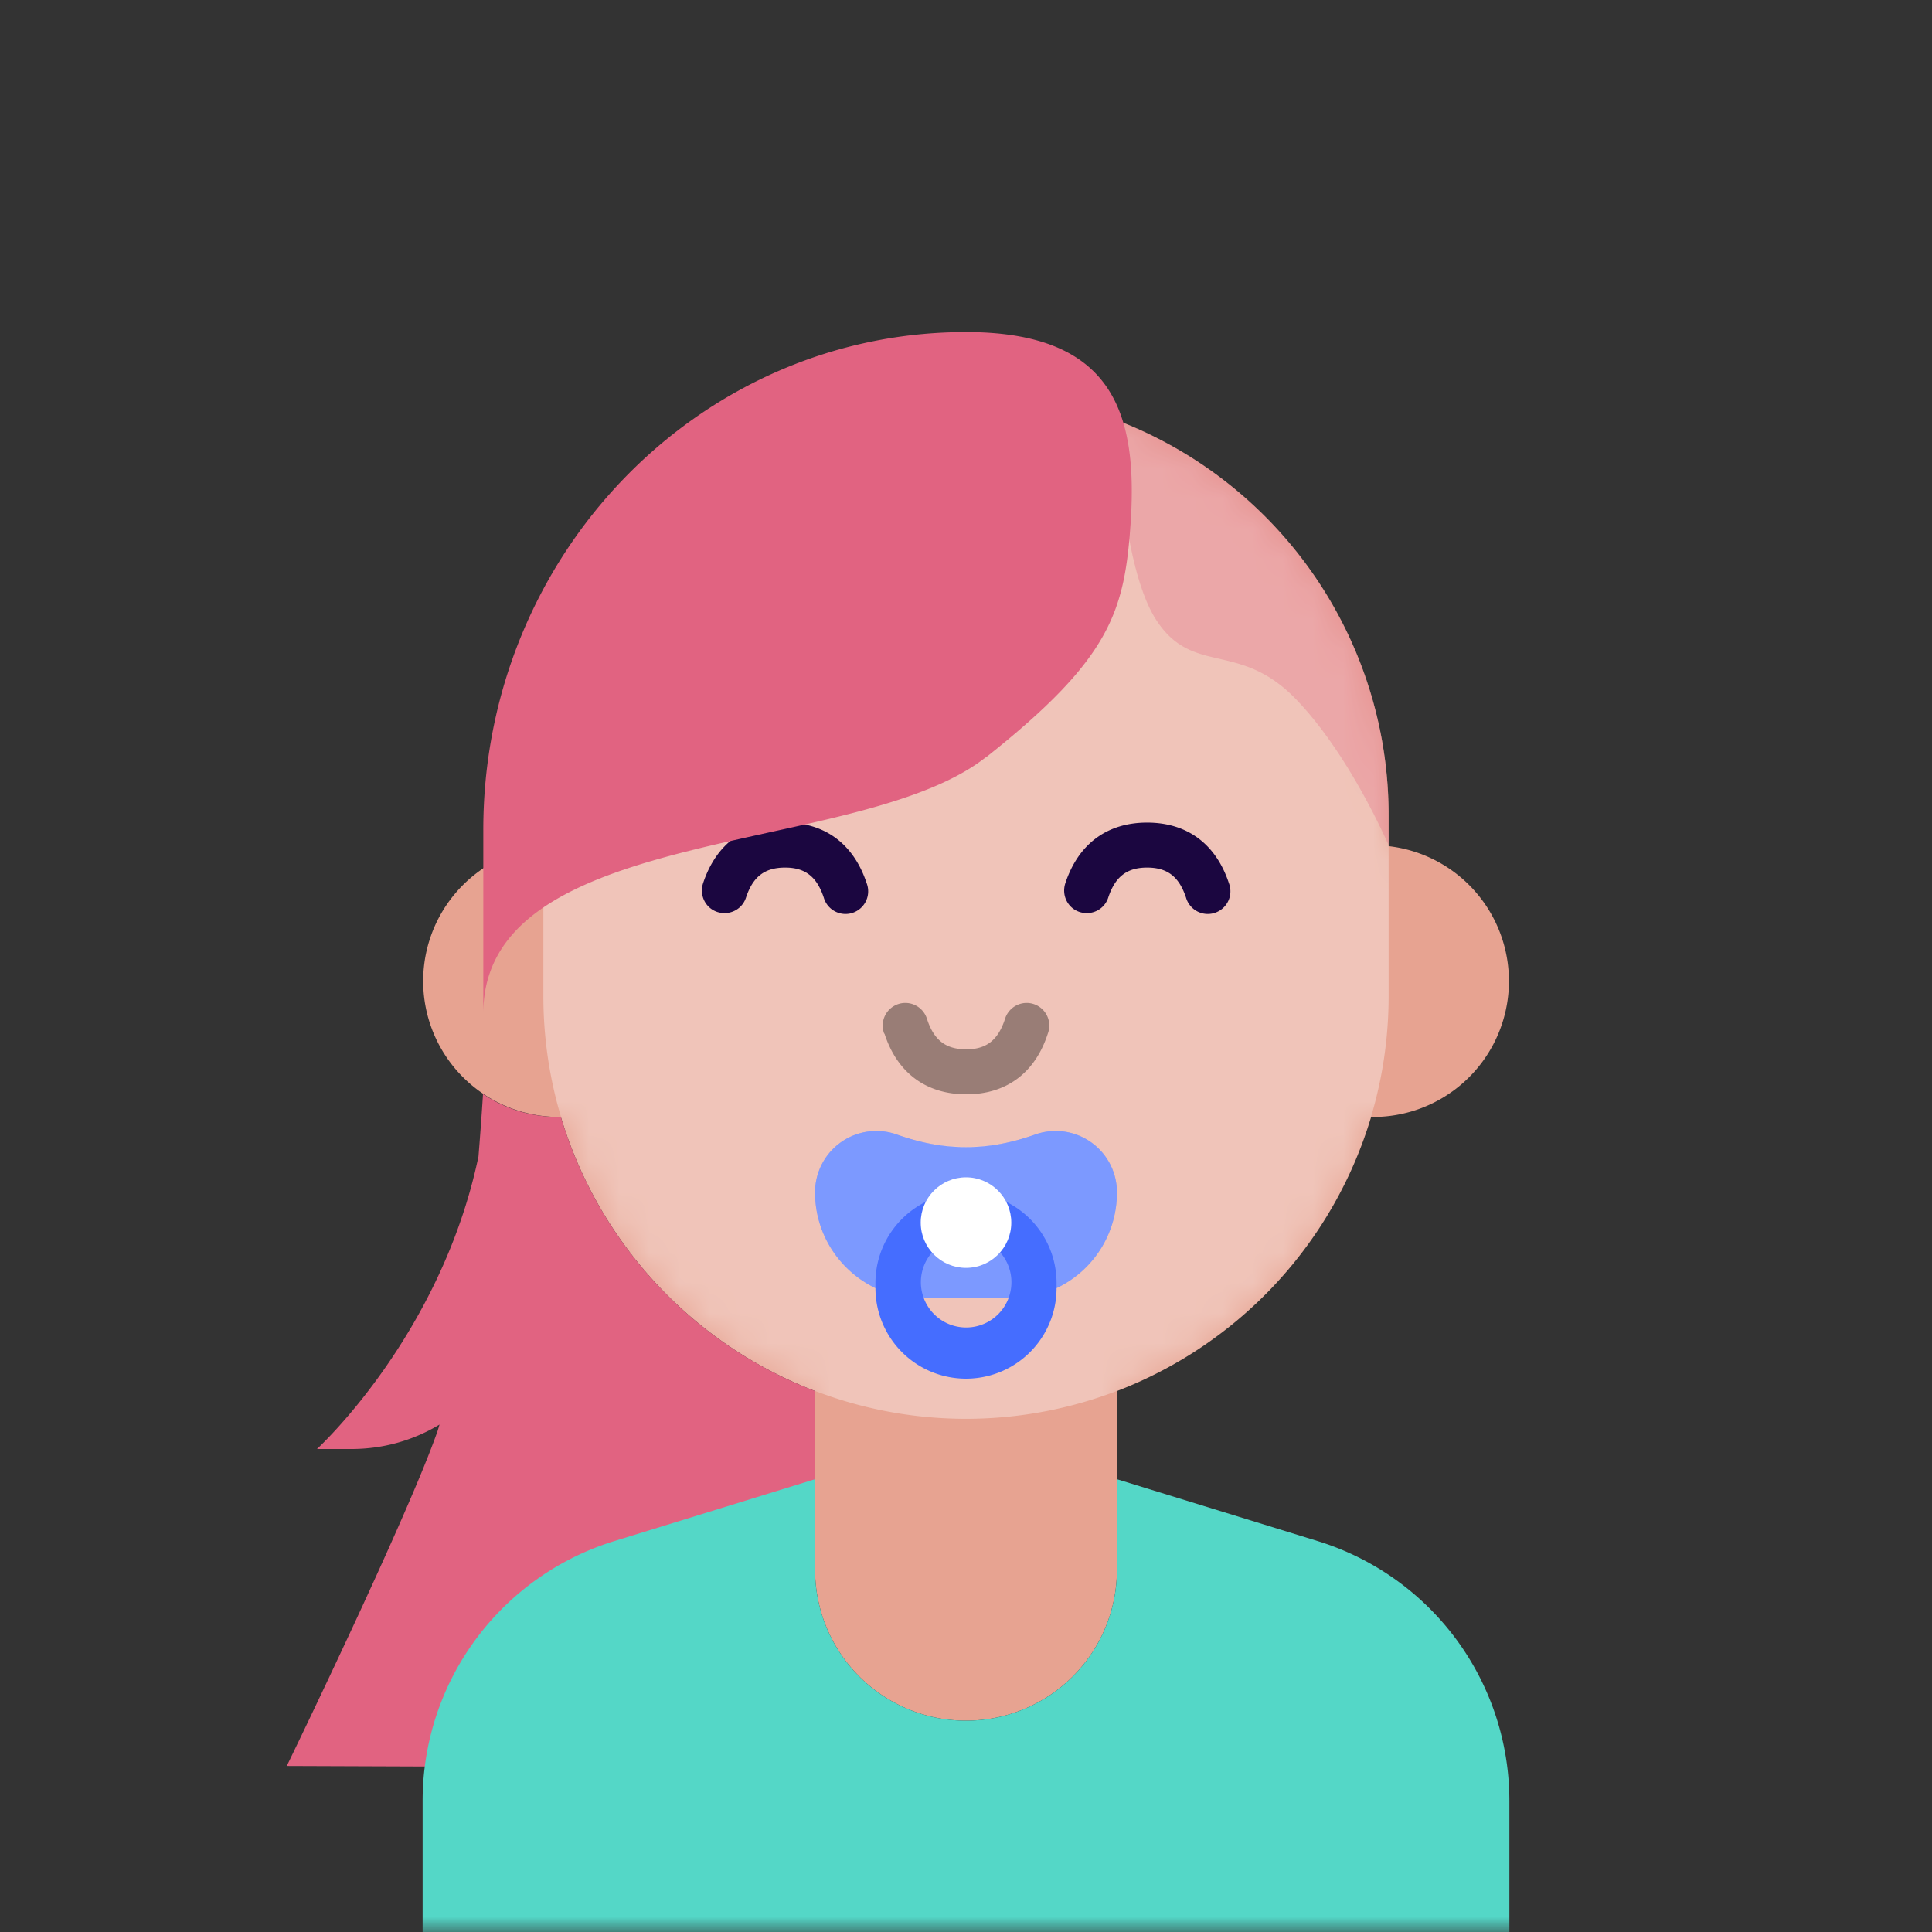 <svg xmlns="http://www.w3.org/2000/svg" viewBox="0 0 64 64" fill="none" shape-rendering="auto"><rect x="0" y="0" width="64" height="64" fill="#333333" stroke="none"/><mask id="viewboxMask"><rect width="64" height="64" rx="0" ry="0" x="0" y="0" fill="#fff" /></mask><g mask="url(#viewboxMask)"><path d="M37 46.08V52a5 5 0 0 1-10 0v-5.92A14.04 14.04 0 0 1 18.58 37h-.08a4.5 4.5 0 0 1-.5-8.97V27a14 14 0 1 1 28 0v1.03a4.5 4.5 0 0 1-.58 8.97A14.04 14.04 0 0 1 37 46.08Z" fill="#e7a391"/><mask id="personas-a" style="mask-type:luminance" maskUnits="userSpaceOnUse" x="14" y="13" width="36" height="44"><path d="M37 46.08V52a5 5 0 0 1-10 0v-5.92A14.04 14.04 0 0 1 18.58 37h-.08a4.5 4.5 0 0 1-.5-8.97V27a14 14 0 1 1 28 0v1.03a4.5 4.5 0 0 1-.58 8.97A14.04 14.04 0 0 1 37 46.08Z" fill="#fff"/></mask><g mask="url(#personas-a)"><path d="M32 13a14 14 0 0 1 14 14v6a14 14 0 1 1-28 0v-6a14 14 0 0 1 14-14Z" fill="#fff" style="mix-blend-mode:overlay" opacity=".36"/></g><g transform="translate(20 24)"><path d="M3.76 6.21c.4.13.82-.08.95-.47.23-.7.62-1 1.3-1 .66 0 1.05.3 1.28 1a.75.75 0 1 0 1.42-.48c-.43-1.3-1.38-2.01-2.7-2.01-1.34 0-2.29.71-2.72 2.01-.13.4.08.82.47.95ZM15.76 6.21c.4.13.82-.08.95-.47.23-.7.62-1 1.29-1s1.06.3 1.29 1a.75.75 0 1 0 1.42-.48c-.43-1.3-1.38-2.01-2.71-2.01s-2.28.71-2.71 2.01c-.13.4.08.82.47.95Z" fill="#1B0640"/></g><g transform="translate(2 2)"><path d="M35 11.92A14 14 0 0 1 44 25v1s-1.33-3.1-3.16-4.93c-1.84-1.82-3.34-.7-4.53-2.52-1.2-1.83-1.31-6.63-1.31-6.63Z" fill="#e16381" opacity=".3"/><path d="M30.65 23.09c-1.6 1.26-4.4 1.88-7.24 2.5-4.62 1.02-9.4 2.07-9.4 5.98V25.5C14 16.39 21.16 9 30 9c4.84 0 5.68 2.65 5.46 6.23-.2 3-.62 4.55-4.8 7.86ZM25 47a9.4 9.4 0 0 1-9.44 9.53L7.5 56.5s4-8.23 5-11.11l.06-.2c-.84.51-1.84.81-2.92.81H8.5s4.1-3.74 5.35-9.69c.1-1.23.15-2.07.15-2.07a4.48 4.48 0 0 0 2.58.76A14.04 14.04 0 0 0 25 44.08V47Z" fill="#e16381"/></g><g transform="translate(11 44)"><path d="M16 5v3a5 5 0 0 0 10 0V5l6.65 2.05a9 9 0 0 1 6.35 8.6V20H3v-4.35a9 9 0 0 1 6.35-8.6L16 5Z" fill="#54d7c7"/></g><g transform="translate(23 36)"><path fill-rule="evenodd" clip-rule="evenodd" d="M9 2c-.76 0-1.51-.14-2.27-.41A2.03 2.03 0 0 0 4 3.5c0 1.4.82 2.6 2 3.17a3 3 0 0 0 6 0 3.5 3.5 0 0 0 2-3.17 2.03 2.03 0 0 0-2.73-1.91C10.51 1.86 9.76 2 9 2ZM7.59 7h2.82A1.5 1.5 0 0 1 7.6 7Z" fill="#456DFF"/><path fill-rule="evenodd" clip-rule="evenodd" d="M12 6.5v.17a3.5 3.5 0 0 0 2-3.17 2.03 2.03 0 0 0-2.73-1.91 6.61 6.61 0 0 1-4.54 0A2.03 2.03 0 0 0 4 3.5c0 1.4.82 2.6 2 3.17V6.5a3 3 0 1 1 6 0ZM7.59 7h2.82A1.5 1.5 0 1 0 7.6 7Z" fill="#fff" fill-opacity=".3" style="mix-blend-mode:lighten"/><circle cx="9" cy="4.5" r="1.5" fill="#fff"/></g><g transform="translate(24 28)"><path d="M5.29 6.24a.75.75 0 1 1 1.42-.48c.23.7.62 1 1.3 1 .66 0 1.05-.3 1.28-1a.75.75 0 1 1 1.42.48c-.42 1.3-1.37 2.01-2.7 2.01S5.72 7.54 5.3 6.24Z" fill="#000" style="mix-blend-mode:overlay" opacity=".36"/></g><g transform="translate(14 26)"></g></g></svg>